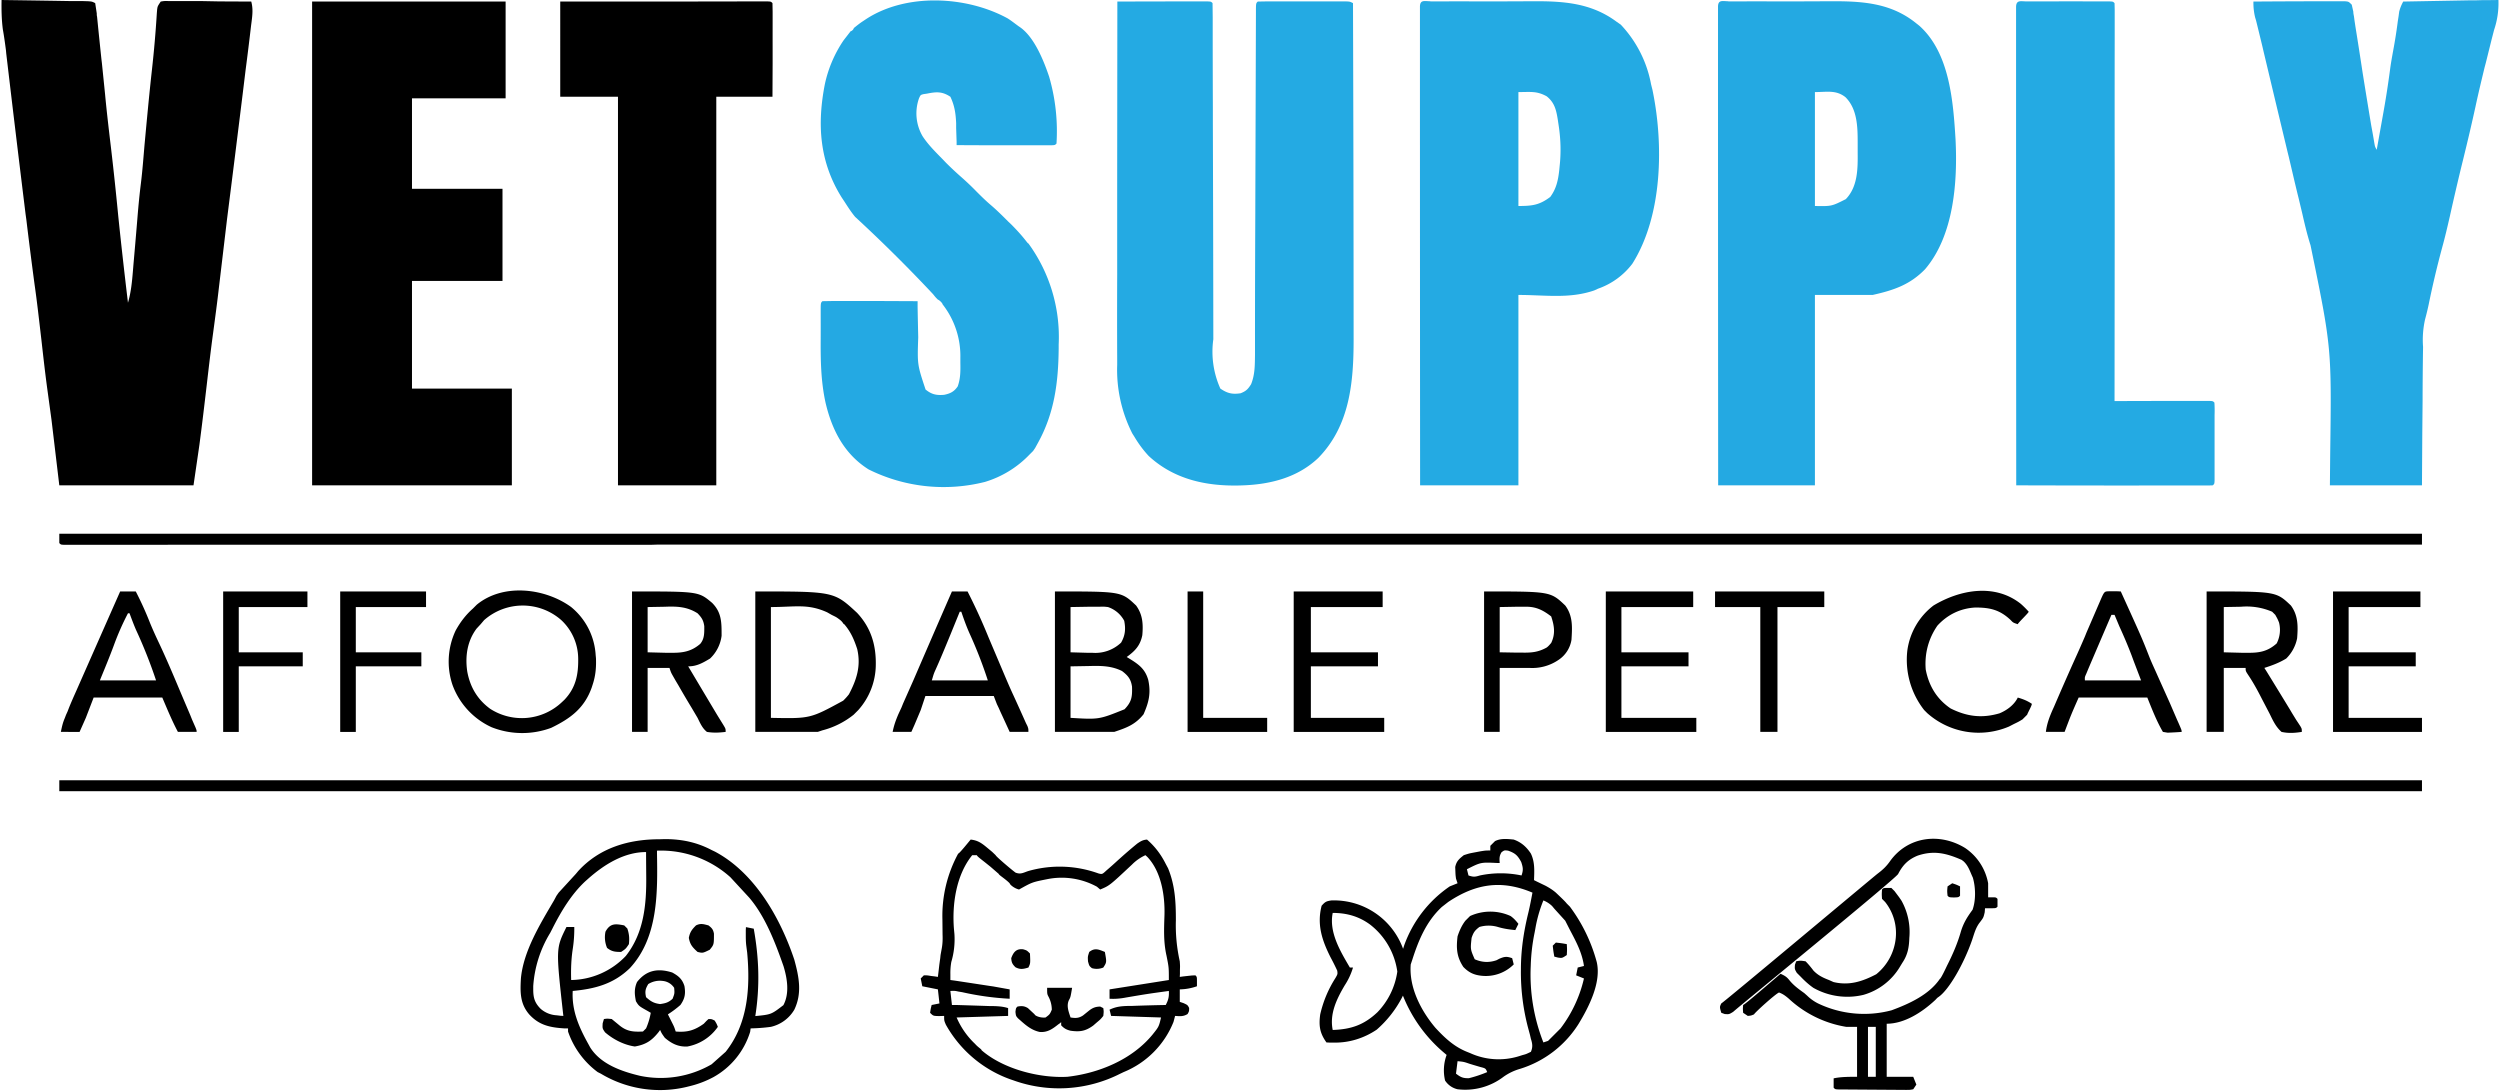 <svg xmlns="http://www.w3.org/2000/svg" viewBox="0 0 1602 699"><path fill="#24AAE3" d="M716 1a14942.2 14942.2 0 0 1 54.4-.1h3.2C776 1 776 1 777 2l.1 9v12.5a16663.6 16663.6 0 0 0 .1 45.3v10a59578.2 59578.2 0 0 1 .3 138.6A57.6 57.6 0 0 0 782 249c4.5 3.1 7.7 3.8 13 3 3.5-1.4 4.7-2.6 6.7-5.8 2.5-6.2 2.4-12.3 2.5-18.8v-12.6a18796.5 18796.5 0 0 1 .2-78.6v-2.1a466842.3 466842.3 0 0 0 .4-125.8c0-6.2 0-6.2 1.2-7.3l5.5-.1h11.4a2900 2900 0 0 1 19 0h20.6C865 1 865 1 867 2a71540.7 71540.7 0 0 1 .4 215.4c0 27.5-2.4 55.3-22.6 76-13 12.4-30.2 16.9-47.8 17.6l-2.8.1c-21.5.5-42-4-58.1-18.9A70.4 70.4 0 0 1 727 280l-1.4-2.2a90.2 90.2 0 0 1-9.7-44v-3a6090.4 6090.4 0 0 1 0-55 60113.4 60113.4 0 0 1 0-71.4v-2.2A637930.5 637930.5 0 0 0 716 1Z"/><path fill="#000" d="M1 0a14364.8 14364.8 0 0 1 45.1.7h7.3l3.2.1C59 1 59 1 61 2l1 6.6c0 .7 0 1.4.2 2.1l.7 7A5147.4 5147.4 0 0 0 65 38l.3 2.5 2 19.6c1.1 11.8 2.5 23.5 3.9 35.3 1.7 14.4 3.2 28.8 4.6 43.3 1.9 18.4 4 36.9 6.2 55.3 2-6.8 2.6-13.5 3.2-20.6l.3-3.7a4639.4 4639.4 0 0 0 2.3-26.8l.3-3.7c.6-7.3 1.3-14.6 2.2-21.8 1-8.1 1.6-16.3 2.3-24.4 1.5-16.2 3-32.4 4.8-48.6a719.7 719.7 0 0 0 3.1-36l.2-2.4c.3-2 .3-2 2.3-5 2.4-.4 2.4-.4 5.6-.3H130l10.5.2L161 1c1.2 4.4.8 8.4.2 13l-.3 2.3a1826 1826 0 0 1-3.5 28.4l-1.9 15.6a20631.5 20631.5 0 0 1-10 80l-5.2 43.8c-1.1 9.7-2.4 19.3-3.7 29-1.5 11-2.8 22.2-4.1 33.4-1.5 12.8-3 25.6-4.7 38.4l-.5 3.5L124 311H38l-5-42-3-22c-1.3-9.9-2.4-19.7-3.5-29.5-1.4-11.9-2.7-23.8-4.4-35.6a3039 3039 0 0 1-5.2-41l-.5-3.6A20583.2 20583.2 0 0 1 4 34.3l-.2-2.2c-.6-4.5-1.2-9-2-13.4C1 12.4.9 6.3 1 0Z"/><path fill="#24A9E3" d="M646 12c1.5.8 6.7 4.9 7.3 5.2 9.3 6.2 15.4 21.3 19 32A125 125 0 0 1 677 92c-1 1-1 1-3.5 1.1H670a43859164.8 43859164.8 0 0 1-23.4 0h-11.4L613 93v-2l-.3-9v-3.1c-.3-6.3-1-11.2-3.7-16.9-5.3-3.5-9-3.2-15-2l-2.1.3c-2 .5-2 .5-3 2.7a29 29 0 0 0 2.3 24.3c3.6 5.5 8.2 10 12.8 14.7l2.2 2.3c3.1 3.1 6.3 6.1 9.6 9 3.4 3 6.6 6 9.7 9.2 3 3 6 6 9.3 8.8 4 3.4 7.7 7.1 11.4 10.8l1.9 1.8c8.9 9 10.2 12.1 10.9 12.1a101.7 101.7 0 0 1 19.4 64.8v2.5c-.2 21.6-2.7 41.5-13.4 60.7l-1.7 3.1-1.3 1.9-2.3 2.3a65.8 65.8 0 0 1-28.5 17.5 107.9 107.9 0 0 1-74.6-8C541 291 533.1 275.5 529 258c-3-13.7-3.2-27.4-3.1-41.4a2073.6 2073.6 0 0 0 0-14v-2.5c0-6 0-6 1.1-7.1l5.7-.1h3.7a25749.4 25749.4 0 0 1 19 0h11l21.6.1v3.7a4059.1 4059.1 0 0 0 .4 19.5c-.6 17.4-.6 17.4 4.7 33.4 3.9 3.2 7 3.8 11.9 3.4 3.9-.8 6.4-2 8.7-5.4 1.8-5 1.8-9.8 1.7-15.2v-3.2A53.7 53.7 0 0 0 604 195c0-.7-2-2.7-3-3-1.5-1.5-1.5-1.5-3.1-3.5A959.5 959.5 0 0 0 548 139c-2.6-3.1-4.8-6.6-7-10l-1.6-2.4c-14.3-22.8-15.9-46.9-10.8-72.8a79.8 79.8 0 0 1 12-28L542 24l3.1-4c.7 0 2-1.3 2-2 1.9-1.5 3.7-3 5.7-4.3l1.8-1.2c25.9-17.2 65-15.2 91.5-.5Z"/><path fill="#24AAE3" d="M916.6.9h5a2806.3 2806.3 0 0 1 26.7 0 4755.5 4755.5 0 0 0 33.8-.1c19.7-.1 37.5 1 53.9 13.2l2.6 1.8A75.7 75.7 0 0 1 1058 54l.9 3.6c7.2 34.6 6.6 80.5-12.9 111.4a47 47 0 0 1-22 16l-2.4 1.1c-16 5.5-31.5 2.9-48.6 2.9v122h-63a405335.3 405335.3 0 0 1-.1-297.1V4c.2-4.3 3-3.2 6.7-3.2ZM973 59v73c8.9 0 13.5-.6 20.4-5.8 4-5.4 5.1-11 5.8-17.5l.2-2.1c1-9.1.7-17.8-.7-26.8l-.4-2.7c-1-6.3-2-11.3-7.2-15.4-6.4-3.5-10.2-2.7-18.1-2.7Z"/><path fill="#24A9E2" d="M1107.5.9h5a2732.1 2732.1 0 0 1 26.3 0 4628 4628 0 0 0 33.3-.1c20.4-.1 39.3.7 55.9 14.2l1.9 1.5c19.4 17.3 21.7 48.4 23.2 72.6 1.4 27.2-1 61.7-19.5 83.4-9.7 10-20.2 13.5-33.6 16.5h-37v122h-62a405654 405654 0 0 1-.1-297.1V4c.2-4.3 3-3.2 6.6-3.2ZM1163 59v73c10.7.2 10.7.2 19.8-4.4 7.7-8 7.7-19.5 7.6-30v-6c0-10.3-.2-21.7-7.8-29.3-6-4.8-11.9-3.3-19.6-3.3Z"/><path fill="#000" d="M200 1h124v62h-60v58h58v59h-58v69h64v62H200V1Z"/><path fill="#24A9E3" d="M1601 0a53.4 53.4 0 0 1-2.8 19.2l-1.5 5.8-3.8 15.3-.8 3c-2 8.3-4 16.6-5.8 25-2.4 11-5 22-7.7 33-3.1 12.5-6 25-8.8 37.6-1.5 6.5-3 13-4.8 19.5a600.3 600.3 0 0 0-8.7 36.7 167 167 0 0 1-2.3 9.5 59.7 59.7 0 0 0-1.3 17.7 2328.5 2328.5 0 0 0-.3 34.5l-.2 21.6-.2 32.6h-59l.2-20.8c.9-67.4.9-67.4-12.6-133-2.2-6.9-3.8-13.8-5.4-20.8l-2.3-9.6c-2.2-8.8-4.2-17.7-6.3-26.5l-.6-2.4a38567.1 38567.1 0 0 1-15.6-65.3l-.6-2.6a3270.7 3270.7 0 0 0-4.1-16.8l-.6-2A39 39 0 0 1 1444 1a7673.4 7673.4 0 0 1 58.4-.2c2.6.2 2.6.2 4.6 2.2l1 4.5c0 1 .2 1.9.4 2.9l.4 3 .5 3.3a3034.2 3034.2 0 0 1 4.7 30.1 6552 6552 0 0 0 5.5 33.7 477.1 477.1 0 0 1 2 11.3c.4 2.2.4 2.2 1.5 4.2a11224.1 11224.1 0 0 0 3.9-21.8 605 605 0 0 0 4.7-30c.5-3.8 1.2-7.6 1.9-11.5a315.3 315.3 0 0 0 3-19l.5-3.2.4-3A26 26 0 0 1 1540 1a157192.9 157192.9 0 0 1 43.3-.8h3.6l3.4-.1h3l7.7-.1Z"/><path fill="#000" d="M359 1h48a37070.7 37070.7 0 0 0 74.5-.1h10.3C494 1 494 1 495 2l.1 5.6v7.7a6270 6270 0 0 0 0 14.6v10.8L495 62h-36v249h-63V62h-37V1Z"/><path fill="#24AAE3" d="M1298.7.9h3.7a10688.6 10688.6 0 0 1 49.2 0c2.4.1 2.4.1 3.4 1.1l.1 4.1v19.4a22544 22544 0 0 0 0 85.5v39.4a625279.8 625279.8 0 0 0-.1 106.6h2.4a16172.9 16172.9 0 0 1 54.7-.1h3.4c2.5.1 2.5.1 3.5 1.1a81.4 81.4 0 0 1 .1 8v3.4a368222.4 368222.4 0 0 0 0 29.2v9.3c-.1 2.1-.1 2.1-1.1 3.1a80 80 0 0 1-4.9.1h-6.8a10994402 10994402 0 0 1-13.8 0h-10.6a19410.7 19410.7 0 0 1-89.9-.1 377928.2 377928.2 0 0 1-.1-297.1v-3.7a370753.1 370753.1 0 0 1 0-6c.2-4.4 3.1-3.3 6.8-3.3Z"/><path fill="#000" d="M38 500h1514v7H38v-7Zm0-158h1514v7h-439.2a13845708.8 13845708.8 0 0 1-203.7 0h-10.3a2529426.3 2529426.3 0 0 0-374.9 0h-3.2a3211277.7 3211277.7 0 0 1-100 0l-3.2.1a708053.2 708053.2 0 0 0-368.7 0h-8C39 349 39 349 38 348v-6Zm932 196c4.8 1.7 8.2 4.7 11 9 2.6 5.5 2.2 11 2 17l2 1a2159276.5 2159276.5 0 0 0 5.4 2.6c2.4 1.3 4.5 2.6 6.6 4.4 3.6 3.4 6 5.7 7 7l2 2a105 105 0 0 1 17.2 35.5c3 13-5 28.7-11.7 39.7a68 68 0 0 1-37.4 28.7 35 35 0 0 0-10.5 5A40.5 40.5 0 0 1 934 698a13 13 0 0 1-8-5.6 28.7 28.7 0 0 1 1-16.4l-2-1.7a92.6 92.6 0 0 1-26-36.3l-.8 1.6a70.7 70.7 0 0 1-16 20.2c-8 5.4-17.4 8.4-27 8.3h-3l-2.2-.1c-4.3-6-5-10.7-4-18a73.3 73.3 0 0 1 9.7-23.2c1.5-2.6 1.5-2.6 1.2-4.8a149 149 0 0 0-4.3-8.6c-5.5-10.9-8.8-21-5.7-33 2.3-2.6 3-2.9 6.2-3.4a47.1 47.1 0 0 1 46 31l.7-2.2A77.2 77.2 0 0 1 929 568l5-2-1-3c-.3-2.3-.3-2.3-.4-4.9l-.1-2.5c.8-3.8 2.5-5.2 5.5-7.6 3.4-1.1 3.4-1.1 7.1-1.8l3.7-.7c3.2-.5 3.2-.5 6.2-.5v-3l3-3c3.7-1.9 8-1.4 12-1Zm-7.8 8.1c-1.5 2.4-1.4 4.1-1.2 6.9h-1.7c-10.4-.5-10.4-.5-19.3 4l1 4c3.1 1 4 1 7.3 0a65 65 0 0 1 26.7 0c1.2-3.5 1-5-.2-8.6-2.3-4.3-3.9-5.7-8.4-7.3-2.4-.3-2.4-.3-4.2 1ZM928 578l-4.1 3.2c-10 9.3-15 21.6-18.9 33.8l-1 3c-1.2 14.7 6.5 29.6 15.8 40.6 6 6.5 12 12.1 20.2 15.4l2 .8a44 44 0 0 0 31.4 2l2.2-.7c2.3-.6 2.3-.6 5.4-2.1 1.3-3 1-5.2 0-8.3l-.6-2.6-.7-2.6a139.6 139.6 0 0 1-5.1-39.2c0-12.6 1.8-24.4 4.8-36.6 1-4.2 1.8-8.5 2.6-12.7-19.6-8.3-36.2-5.9-54 6Zm61-1a86 86 0 0 0-5.1 17.8l-.5 2.7a122.2 122.2 0 0 0-2.5 21.4A119 119 0 0 0 989 668l3-1 8-8a84 84 0 0 0 15-32l-5-2 1-5 4-1c-1.2-8.6-5.1-15.7-9.1-23.3l-2.9-5.7-6.9-7.6-1.5-1.8a17.2 17.2 0 0 0-5.6-3.6Zm-135 8c-2.5 12.4 4.9 24.6 11 35h2a43 43 0 0 1-5.3 11.4c-5.2 8.8-9.8 18.3-7.7 28.6 11.8-.4 20-3.2 28.7-11.4a47 47 0 0 0 12.7-26 46.2 46.2 0 0 0-17.4-30.1c-7.2-5.3-15-7.5-24-7.5Zm80 95-1 8c3 2.3 4.5 3 8.3 2.9A80 80 0 0 0 953 687c-1-2.4-1-2.4-4.5-3.3l-4.4-1.3-2.3-.7c-3.8-1.3-3.8-1.3-7.8-1.7ZM422.6 537.8l3.4-.1c10.8 0 20.5 2 30 7l2.1 1c25.5 13.5 42 42.6 50.9 69.3 3 11 5.1 21.4 0 32a23.5 23.5 0 0 1-15 11c-4.3.6-8.6.9-13 1l-.3 2.2a50 50 0 0 1-23.5 29A63.8 63.8 0 0 1 442 696l-2 .5a73.6 73.6 0 0 1-55-8.5l-2-1a54.2 54.2 0 0 1-19-26v-2h-2.3c-9.3-.6-16.2-2-22.6-9-5.9-6.9-5.8-14.2-5.3-23 1.6-17.5 12.4-35 21.2-50l1.6-3 1.4-2 11-12 1.5-1.8c13.7-15 32.4-20.4 52.1-20.4ZM421 545v1.7c.4 25.1.9 54-17.4 73.7-10.5 10.2-22.5 13.3-36.6 14.6-.7 12.6 4 23.2 10 34l1.2 2.2c6.8 10.8 20.2 15.4 32 18.2A65 65 0 0 0 456 682l9-8c14.4-18.1 15.8-41.4 13.8-63.5l-.6-4.6c-.3-2.5-.3-5-.3-7.5V596l.1-1.9 5 1c3.4 19 4 36.9 1 56 10.2-1 10.2-1 18-7 4-7.5 2.5-17 .1-24.9-5.2-14.9-11.7-32-22.1-44.1l-12-13a66.5 66.5 0 0 0-47-17Zm-44 18-1.8 1.6c-9 8.3-15.7 19.5-21.2 30.4l-1.5 2.9a75 75 0 0 0-10.8 34v2.2c0 5.4 1 8.6 4.8 12.4a17 17 0 0 0 10.2 4.1l2.5.3 1.8.1-.2-1.7c-4.6-41.6-4.6-41.6 2.2-55.3h5a84 84 0 0 1-1 14.2c-1 6.6-1.2 13-1 19.8a49.3 49.3 0 0 0 35-15.4c11.7-14.8 13.3-33.2 13.1-51.3a3529.4 3529.4 0 0 1-.1-15.3c-14.1 0-26.8 8-37 17Zm245-25c4.7.5 7.2 2.4 10.8 5.4l3 2.5 2.2 2.1c0 .7 11 10 12.8 11.2 3.2 1.2 4.8.1 8-1a73.2 73.2 0 0 1 45.1 1.5c2.4.6 2.4.6 5.2-2a240.6 240.6 0 0 0 7.2-6.4l1.9-1.7a313.4 313.4 0 0 1 10.5-9c2.2-1.5 3.6-2.4 6.3-2.6 5.1 4.4 9 9.6 12 15.6l1.5 2.8c4.5 11 5 21.6 5 33.3A106 106 0 0 0 756 616c.2 3 .2 3 .1 5.6v2.5l-.1 1.9 2.2-.3 2.7-.3 2.8-.3 2.3-.1c1 1 1 1 1 4v3a35 35 0 0 1-11 2v8l2.4.8c2.6 1.2 2.6 1.2 3.6 3.1 0 2.1 0 2.1-1 3.9-2.8 1.7-4.9 1.4-8 1.2l-1 3.8a57.9 57.9 0 0 1-32 32.2l-2.1 1a86.5 86.5 0 0 1-68.5 4.3 77 77 0 0 1-43.3-35.7C605 654 605 654 605 651l-3.4.1c-3.6-.1-3.6-.1-5.6-2.1.4-2.6.4-2.6 1-5l5-1-1-9-10-2-1-5 2-2c2.2 0 2.2 0 4.6.4l2.5.3 1.9.3.4-3.3.5-4.4.3-2.2.3-2.1.2-2 .8-4.4c.5-2.8.6-5.5.5-8.4a3383534.2 3383534.2 0 0 1-.1-10.1A83.5 83.5 0 0 1 614 547c.7 0 6-6.6 8-9Zm1 10c-10.3 12.7-13 31.5-11.7 47.4l.3 3.2a51 51 0 0 1-2 17.8 41 41 0 0 0-.6 7.8v3.8l3 .4a19351.5 19351.5 0 0 1 22.3 3.4l2.1.3L647 634v6a181.4 181.4 0 0 1-30.4-4.2l-2.4-.4c-2.3-.5-2.3-.5-5.2-.4l1 9h2.9a5620.3 5620.3 0 0 1 21.7.7h2c3.3.1 6.3.3 9.4 1.3v5l-33 1a50.7 50.7 0 0 0 11.8 16.9c2 2.3 4.2 3.4 4.2 4.1 13.8 12 37 18 55 17 20.2-2.3 41.4-11 54.6-27.1 4-5 4-5 5.4-10.9l-32-1-1-4c4.2-2 7.7-2.3 12.3-2.4h2a1059.2 1059.2 0 0 1 21.7-.6c1.7-3.2 2.2-5.3 2-9-13.8 1.9-13.8 1.9-27.4 4.2-3.6.7-7 1-10.6.8v-6l38-6c0-8.1 0-8.1-1.5-15.6-2-8.8-1.6-17.2-1.3-26.2.3-12.3-2-27.5-10.9-37L734 548a29 29 0 0 0-8.6 6C711 567.5 711 567.5 705 570l-2.1-1.8a47 47 0 0 0-32-4.8c-9.5 1.9-9.5 1.9-17.9 6.6-3.3-.8-6-3.3-6-4-3-3-7-5.3-7-6l-5.3-4.6-3-2.4c-2.6-2.1-5.7-4.3-5.7-5h-3Zm636.4-4.5A34.7 34.7 0 0 1 1274 566v9h2.4c2.6 0 2.6 0 3.6 1v5c-1 1-1 1-4.6 1h-3.4l-.2 2.6c-.8 3.4-.8 3.4-3 6.3-2.8 3.5-3.7 7.4-5.1 11.5-5.4 15.5-15 32.2-21.7 36.6-.8.5-1.4 1.4-2.1 2-8.2 7.6-19.5 15-30.9 15v34h17l2 5-2 3c-2.1.4-2.1.4-4.8.4l-43.2-.3c-2-.1-2-.1-3-1.1v-6c4.5-1 10-1 15-1v-32h-7a70.8 70.8 0 0 1-36.8-18.1c-2-1.7-3.7-3-6.2-3.9-2.2.8-15.7 13-16 14-1.9.8-1.9.8-4 1l-3-2c-.2-2.6-.2-2.6 0-5 1.5-.5 22.7-19 24-20 2.6 1.2 3.9 1.9 5.7 4.2 2.8 3.4 6 5.7 9.5 8.2l1.8 1.6a28 28 0 0 0 7 5 68.3 68.3 0 0 0 47.1 4.4c11.4-4.2 24.1-10 31-20.2.6 0 4-7.2 4.5-8.3 3.7-7.3 6.8-14.4 9-22.2 1.7-5.4 4-9.1 7.4-13.7 2.2-6.1 2-14.4.2-20.6-1.8-3.8-2.8-7.6-6-10.5l-1.2-.9c-9.9-4.3-17.8-6.2-28.2-2.7-6.1 2.5-9.5 6-12.5 11.8-2.9 4.1-101.3 84.3-105.7 88.3-2.6 1.6-2.6 1.6-5.4 1.4l-2.2-.8c-1.1-3.7-1.1-3.7 0-6 .7 0 98.7-82.1 100.1-83.1 3.2-2.4 5.7-4.7 8-8 11.4-16 32-18.5 48.3-8.4ZM1197 658v32h5v-32h-5ZM676 379c42.5 0 42.5 0 52 9 4.3 5.9 4.6 12 4 19-1.3 6.6-4.6 10.1-10 14l1.8 1.1c6 3.7 10 6.6 12 13.6 1.8 8.5.4 14.2-3 22-5.3 6.6-10.7 8.6-18.8 11.3h-38v-90Zm10 10v29l10.5.3h3.3a24 24 0 0 0 18.6-6.5c2.7-4.7 3-8.8 2-14A18.4 18.4 0 0 0 710 389c-2.7-.3-2.7-.3-5.6-.2h-6.7l-11.7.2Zm0 38v33c18.2 1.1 18.2 1.1 34.6-5.5 4.6-4.8 5-8 4.8-14.5-.7-4.8-2.6-7.1-6.4-10-7-3.5-14-3.4-21.6-3.2l-11.4.2Zm-320-38a43 43 0 0 1 15.7 30.7l.2 2.1c.2 5.7-.2 10.8-1.9 16.2l-.8 2.5c-4.7 13.3-13.6 19.9-26 25.9a53.3 53.3 0 0 1-38.2-.4 47.8 47.8 0 0 1-25-27 46.7 46.7 0 0 1 2-35c3-5.4 6.4-9.9 11-14l2.5-2.5c17-14 43.9-10.6 60.5 1.5Zm-55.8 8.4L308 400l-2.6 2.8c-6 8-7.4 17.7-6 27.4 1.8 10 6.5 18 14.7 24A37.4 37.4 0 0 0 360 450l1.7-1.6c7.4-7.8 9-16.4 8.8-26.8a34 34 0 0 0-10.9-24.3 37.4 37.4 0 0 0-49.4.1ZM484 379c50.4 0 50.4 0 65.2 13.7 9 9.6 12.3 20.8 12 33.8A44 44 0 0 1 550 455l-3 3a53.2 53.2 0 0 1-20 10l-3 1h-40v-90Zm10 10v71c25.2.5 25.2.5 46.3-11a37 37 0 0 0 3.7-4.1c5-9.5 7.8-18.2 5.3-29-2-6.1-4.1-11-8.3-15.9-.7 0-.6-1.2-3-3s-2.3-1.6-5.1-3l-2.8-1.6c-12.5-5.7-20.6-3.4-36.1-3.4Zm920-10c44.5 0 44.5 0 54 9 4.7 6.4 4.6 13.3 4 21a25 25 0 0 1-7 13c-4.4 2.7-9 4.4-14 6l1.4 2.2a5557.4 5557.4 0 0 1 15 24.5l1.3 2.2 2.7 4.4 1.4 2.1 1.3 2c.9 1.6.9 1.6.9 3.6-4.5.7-8.5 1-13 0-3.6-3.2-5.4-7.1-7.5-11.4a417776.6 417776.6 0 0 0-5-9.6c-2.7-5.3-5.5-10.5-8.8-15.4-1.7-2.6-1.7-2.6-1.7-4.6h-14v41h-11v-90Zm11 10v29l11.5.3h3.6c7.6.1 13-.8 18.8-6a19 19 0 0 0 1.5-13.4c-.9-2.2-.9-2.2-2.4-4.9l-2-2a41.4 41.4 0 0 0-20-3.2l-11 .2ZM405 379c42.6 0 42.6 0 51.3 7.3 6.2 6.2 6.1 12.6 6.1 21.1A24.3 24.3 0 0 1 455 422c-4.7 2.8-8.5 5-14 5a15473.4 15473.4 0 0 0 18.3 30.7l1.1 1.8 3.1 5c1.5 2.5 1.5 2.5 1.5 4.5-4.1.5-7.9.7-12 0-3-2.4-4.3-5.6-6-9l-3.6-6.1a621.7 621.7 0 0 1-8.6-14.6l-1.9-3.2-1.6-2.8C430 431 430 431 429 428h-14v41h-10v-90Zm10 10v29l11.5.3h3.6c7.4.1 12.9-.8 18.6-5.7 2.8-3.3 2.6-7.2 2.6-11.3-.5-3.8-1.7-5.6-4.3-8.3-6.8-4.3-13.2-4.5-21-4.2l-11 .2Zm936.3-10.1h5.5l2.2.1c13.5 29.7 13.5 29.7 18.4 42.2 1.6 4 3.4 7.7 5.1 11.6l7.9 17.6a5629.7 5629.7 0 0 0 4.7 10.9l.9 2c2 4.6 2 4.6 2 5.7a206.7 206.7 0 0 1-9 .5l-3-.5c-4.1-7-7-14.6-10-22h-44c-4.8 10.9-4.8 10.9-9 22h-12c.6-5 2.2-9.3 4.2-13.9l1-2.2a1948 1948 0 0 1 13.3-30.3 691 691 0 0 0 6.5-14.7l1-2.5a9903.4 9903.4 0 0 0 7.6-17.6l1-2.3c2.8-6.5 2.8-6.5 5.7-6.6Zm1.7 15.1a28974 28974 0 0 0-13.5 31.5l-1.4 3.3-1.2 2.9c-1 2.2-1 2.2-.9 4.3h36l-4.7-12.3-1.4-3.8c-2.4-6.3-5-12.4-7.8-18.5l-3.1-7.4h-2ZM77 379h10c3.4 6.6 6.4 13.2 9.1 20.1 1.9 4.6 3.9 9 6 13.4 4.6 9.8 8.8 19.7 13 29.7a6438.2 6438.2 0 0 0 6.8 16l1.2 3a5657600.9 5657600.9 0 0 1 2.2 5c.7 1.8.7 1.8.7 2.8h-12c-3.8-7.2-6.8-14.5-10-22H60l-5 13-4 9H39c.7-3.4 1.2-5.8 2.5-8.8l.8-2.1 1-2.2.8-2.1c1.6-4 3.3-7.8 5-11.6A80341.7 80341.7 0 0 1 77 379Zm5 14a170 170 0 0 0-9 20.4c-2.8 7.6-5.9 15-9 22.6h36a309 309 0 0 0-12.9-32.5c-1.5-3.5-2.8-7-4.1-10.5h-1Zm528-14h10a373 373 0 0 1 13.4 29.3l10 23.6c2 4.7 4 9.4 6.2 14.1a1561.2 1561.2 0 0 1 7.8 17.3l1 2c.6 1.7.6 1.7.6 3.7h-12l-4.5-9.8-1.3-2.8-1.2-2.7-1.2-2.5-2-5.2H593l-3 9-3.2 7.6-.8 1.9-2 4.5h-12c.9-4.4 2-7.4 3.7-11.4l2-4.3 1-2.5 6.7-15.1A14490.8 14490.8 0 0 1 610 379Zm5 13a6758234.7 6758234.7 0 0 0-5.9 14.5c-3.3 8-6.6 16.1-10.2 24-1 2.5-1 3-1.8 5.5H633a283.6 283.6 0 0 0-11.8-30.3c-2-4.5-3.6-9-5.2-13.7h-1Zm214-13h57v10h-46v29h43v9h-43v33h47v9h-58v-90Zm200 0h56v10h-46v29h43v9h-43v33h48v9h-58v-90Zm466 0h56v10h-46v29h43v9h-43v33h47v9h-57v-90Zm-200 8a59 59 0 0 1 5 5c-.3 1-7 7.3-7 8-3-1-3-1-4.6-2.7-7-6.6-13.3-8-22.6-8-9.5.5-17.8 4.5-24.3 11.6-5.8 8.4-8.3 18-7.5 28.1 2 10.5 7.1 19 16 25 10.5 5.2 20 6.4 31.3 3.1 4.8-2 9.4-5.4 11.7-10.1 3.4 1 6 2 9 4 0 1.3-2.5 5.5-3 7l-3 3c-2.5 1.5-2.5 1.5-5.6 3l-3.1 1.6a49.6 49.6 0 0 1-52.3-8.6l-2-2a52.2 52.2 0 0 1-10.8-38 43.6 43.6 0 0 1 16.8-29c17-10.2 39.3-14.3 56-1Zm-344-8c42.5 0 42.5 0 52 9 5 6.7 4.5 14 4 22a19 19 0 0 1-8.2 12.8A29.8 29.8 0 0 1 980 428h-19v41h-10v-90Zm10 10v29l11 .2h3.5c6 .1 10.2-.3 15.5-3.2 1.2-.8 2.2-2.1 3-3 2.8-5.8 2-11 0-17-5.2-4-9.7-6.3-16.3-6.2h-6l-10.7.2Zm-743-10h55v10h-45v29h42v9h-42v42h-10v-90Zm-75 0h54v10h-44v29h41v9h-41v42h-10v-90Zm956 0h70v10h-30v80h-11v-80h-29v-10Zm-338 0h10v81h41v9h-51v-90Z"/><path fill="#000" d="M430.8 623.2c4 2.2 6.4 4.2 7.8 8.7.8 4.9.3 8-2.6 12.1a67.3 67.3 0 0 1-8 6l.8 1.6 1.1 2.2 1.1 2.2c1 2 1 2 2 5 7.4.6 12-.7 18-5l1.6-1.7 1.4-1.3c2 0 2 0 4 1 1.2 2 1.2 2 2 4a30.4 30.4 0 0 1-19.5 12.6c-5.8.3-10.1-1.8-14.5-5.6-2-2.8-2-2.8-3-5l-1 1.4c-4.4 5.5-8.2 8-15.2 9.2-6.9-1-13.8-4.5-19.1-9.1-1.7-2.5-1.7-2.5-1.5-5.8l.8-2.7c2.1-.3 2.1-.3 5 0l4.5 3.7c5 4.3 9.2 4.6 15.5 4.3l2-2a43 43 0 0 0 3-10l-1.7-1c-5.9-3.3-5.9-3.3-7.8-6.4-.9-4.4-1.2-8 .7-12.3 6-7.7 13.5-9 22.6-6.1Zm-15.4 7.4c-1.9 3.2-2.2 4.8-1.4 8.4 3 2.7 5 3.9 9 4.4 3.5-.5 5.4-1 8-3.4 1.3-3.4 1.3-3.4 1-7a9.8 9.8 0 0 0-7.2-4.4 14 14 0 0 0-9.4 2Zm794.2-61.6h2.4l2 2 3 4 1.5 2.2a41.3 41.3 0 0 1 5 23.8c-.2 6.1-1 10.8-4.5 16l-1.4 2.3a40 40 0 0 1-23.5 18.2 44.2 44.2 0 0 1-32.1-4.5c-3-2.1-5.5-4.4-8-7l-2.6-2.6c-1.4-2.4-1.4-2.4-1.2-5.2l.8-2.2c2.6-.5 2.6-.5 6 0 1.9 1.9 3.5 3.9 5.1 6 2.9 3 6 4.5 9.9 6l2.9 1.3c10 2.4 18.4-.3 27.4-5a34 34 0 0 0 12.5-23.2 32 32 0 0 0-6.8-23.1l-2-2c-.2-3-.2-3 0-6 1-1 1-1 3.6-1ZM968 587c2.1 1.5 3.4 3 5 5l-2 4c-4-.4-7.6-.9-11.5-2.1a21 21 0 0 0-11.5.1c-3 2.3-3.8 3.5-5 7-.8 7.3-.8 7.3 2 13.7 4.6 2 9.1 2.3 14 .6l1.7-.9c3.5-1.5 4.8-1.6 8.3-.4l1 4a25.3 25.3 0 0 1-20.3 7.3c-5.1-.5-8.4-2-12-5.7-4.3-6.5-4.6-12-3.7-19.6 1.2-3.6 2.7-7 5-10l3-3a31.3 31.3 0 0 1 26 0Zm-297 46h16c-1 6-1 6-2.1 8-1.6 3.7-.1 7.3 1.1 11 3.2.5 5.3.5 8-1.3l4.1-3.3c2.3-1.7 4-2.3 6.9-2.4l2 1c.3 2.2.3 2.2 0 5-1.8 2.2-1.8 2.2-4.2 4.2l-2.3 2c-5 3.6-8.5 4.1-14.4 3.3-2.6-.6-4.3-1.5-6.1-3.5v-2c-.5.4-1 .9-1.7 1.3-3.8 3-6.9 5.3-11.9 5-5-1-8.6-3.9-12.4-7.3l-1.7-1.5c-1.3-1.5-1.3-1.5-1.6-4.1.3-2.4.3-2.4 1.3-3.4 2.7-.5 4.4-.4 6.7 1l4.3 4c0 .7 3.3 2.4 7 2 2.7-2 2.7-2 4-5a18 18 0 0 0-2-8.1c-1-1.9-1-1.9-1-5.9Zm-271-40 2 2c1.2 3.6 1.4 6.2 1 10-2 3-2 3-5 5-3.8 0-6-.2-9-2.6a17.6 17.6 0 0 1-1-10.4c3-5.5 6.4-5.1 12-4Zm54 0c2.2 1.7 3 2.6 3.5 5.3 0 7 0 7-2.7 10.3-4.5 2.2-4.5 2.2-7.8 1.4-3.3-3-4.8-4.7-5.6-9 .7-3.7 2-5.4 4.6-8 3-1.5 4.9-.8 8 0Zm254 17c1.2 6.6 1.2 6.6-1 10a11 11 0 0 1-7.3.4c-1.7-1.4-1.7-1.4-2.5-4.3-.2-3.1-.2-3.1.8-6.1 3.6-2.8 6-1.6 10 0Zm-52.4-1.7c2.4.7 2.4.7 4.4 2.7.3 6.3.3 6.3-1 9-3.3 1-5.2 1.4-8.3-.2-2-2-2.5-3-2.7-5.8 1.4-3.8 3.2-6.2 7.6-5.7ZM997 604c3.6.4 3.6.4 7 1 .2 3.4.2 3.4 0 7-3 2-3 2-5.7 1.6l-2.3-.6c-.6-3.4-.6-3.4-1-7l2-2Zm254-38c2.7.9 2.7.9 5 2v6c-1 1-1 1-4 1.1-3-.1-3-.1-4-1.1-.3-3-.3-3 0-6l3-2Z"/></svg>